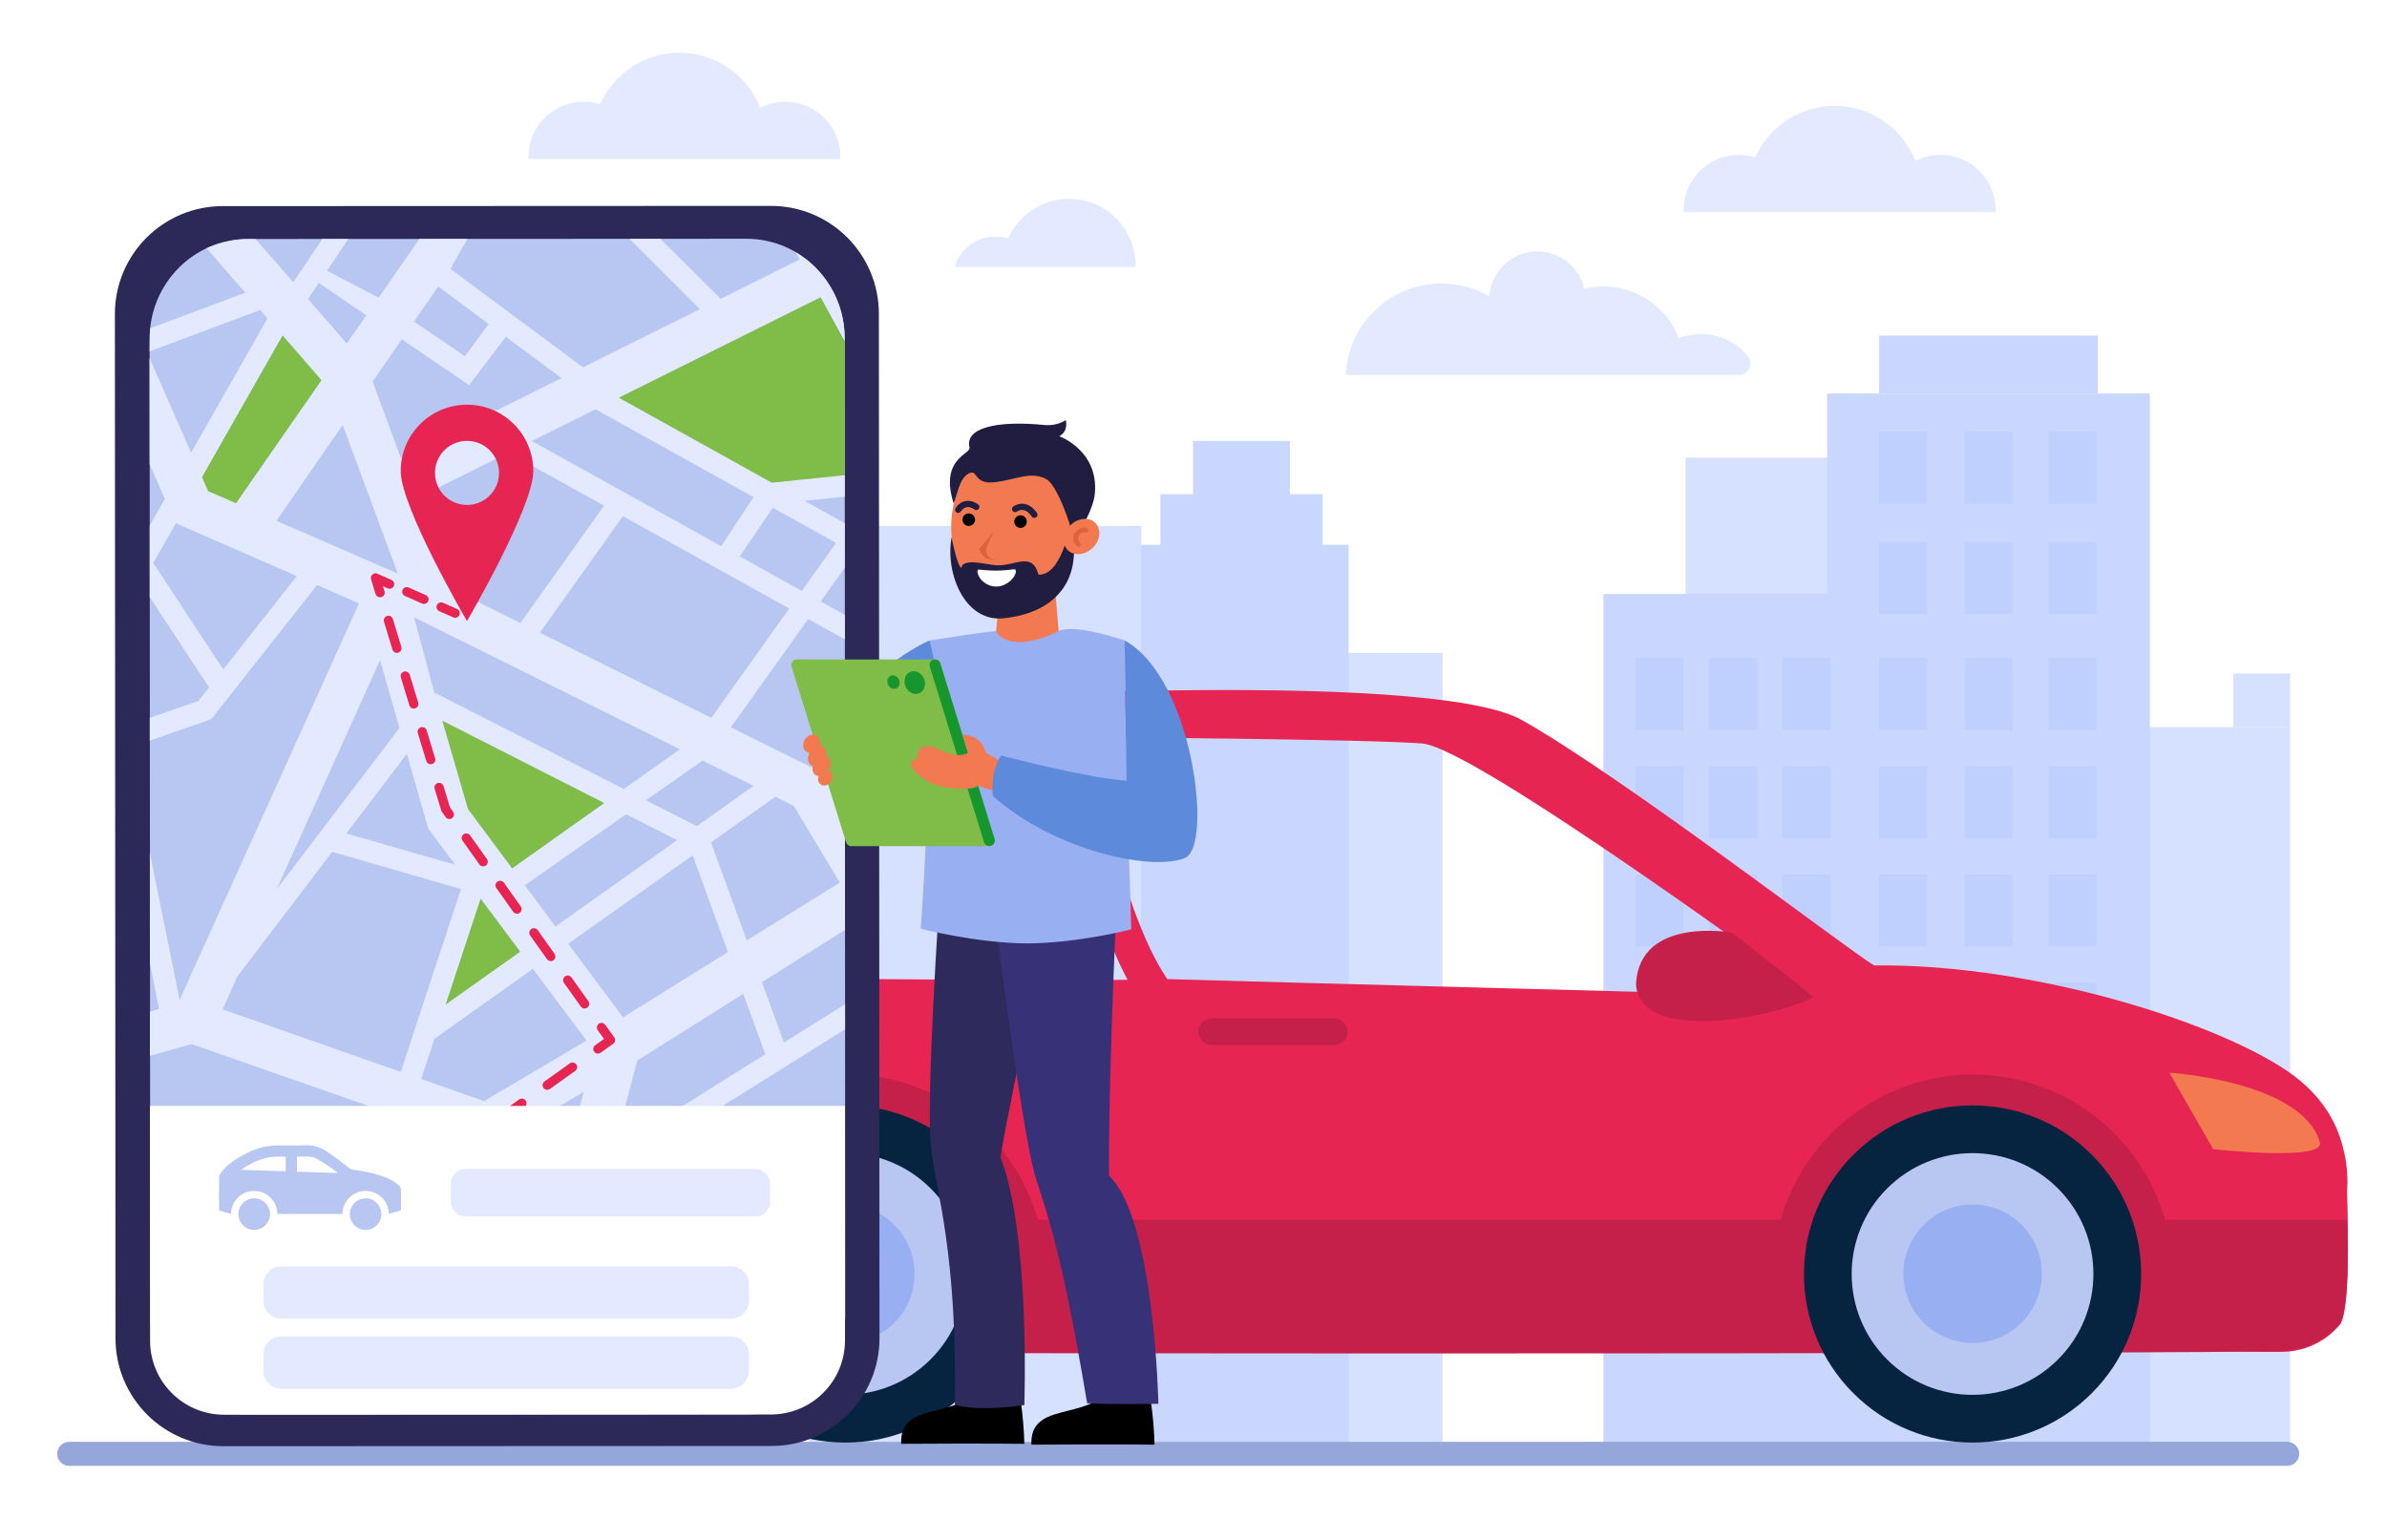 <svg xmlns="http://www.w3.org/2000/svg" xmlns:xlink="http://www.w3.org/1999/xlink" id="&#x421;&#x43B;&#x43E;&#x439;_1" x="0px" y="0px" viewBox="0 0 3100 2000" style="enable-background:new 0 0 3100 2000;" xml:space="preserve"><style type="text/css">	.st0{fill:#FFFFFF;}	.st1{fill:#D6E0FF;}	.st2{fill:#C9D7FF;}	.st3{fill:#BFD0FF;}	.st4{fill:#95A6DB;}	.st5{fill:#E3EAFF;}	.st6{fill:#E62552;}	.st7{fill:#C4204A;}	.st8{fill:#062440;}	.st9{fill:#B8C6F2;}	.st10{fill:#98B0F2;}	.st11{fill:#F37A50;}	.st12{fill:#2C2858;}	.st13{fill:#80BC48;}	.st14{fill:#DE623C;}	.st15{fill:#201D40;}	.st16{fill:#2E2A5C;}	.st17{fill:#373178;}	.st18{fill:#5E8ADB;}	.st19{fill:#17962E;}</style><rect x="0" class="st0" width="3100" height="2000"></rect><g>	<rect x="1621.9" y="848" class="st1" width="251.6" height="1024.6"></rect>	<g>		<rect x="1473.2" y="707.5" class="st2" width="278.2" height="1165"></rect>		<rect x="1507" y="641.9" class="st2" width="210.7" height="69.7"></rect>		<rect x="1549.4" y="572.7" class="st2" width="125.8" height="69.7"></rect>	</g>	<rect x="1050.5" y="683.1" class="st1" width="431.6" height="1189.4"></rect>	<g>		<rect x="2189.1" y="594.4" class="st1" width="333.1" height="1217.9"></rect>		<rect x="2641.1" y="944.4" class="st1" width="333.1" height="940.8"></rect>		<rect x="2082.4" y="771.4" class="st2" width="299.6" height="1113.8"></rect>		<rect x="2372.9" y="511.1" class="st2" width="419.1" height="1374.1"></rect>		<g>			<g>				<rect x="2124.1" y="854.6" class="st3" width="62.5" height="93.7"></rect>				<rect x="2219.5" y="854.6" class="st3" width="62.5" height="93.7"></rect>				<rect x="2314.9" y="854.6" class="st3" width="62.5" height="93.7"></rect>			</g>			<g>				<rect x="2124.1" y="995.2" class="st3" width="62.5" height="93.7"></rect>				<rect x="2219.5" y="995.2" class="st3" width="62.5" height="93.7"></rect>				<rect x="2314.9" y="995.2" class="st3" width="62.5" height="93.7"></rect>			</g>			<g>				<rect x="2124.1" y="1135.7" class="st3" width="62.5" height="93.7"></rect>				<rect x="2219.5" y="1135.7" class="st3" width="62.5" height="93.7"></rect>				<rect x="2314.9" y="1135.7" class="st3" width="62.5" height="93.7"></rect>			</g>			<g>				<rect x="2124.1" y="1276.2" class="st3" width="62.5" height="93.7"></rect>				<rect x="2219.5" y="1276.2" class="st3" width="62.5" height="93.7"></rect>				<rect x="2314.9" y="1276.2" class="st3" width="62.5" height="93.7"></rect>			</g>			<g>				<rect x="2124.1" y="1416.8" class="st3" width="62.5" height="93.7"></rect>				<rect x="2219.5" y="1416.8" class="st3" width="62.5" height="93.7"></rect>				<rect x="2314.9" y="1416.8" class="st3" width="62.5" height="93.7"></rect>			</g>		</g>		<g>			<g>				<rect x="2440.5" y="854.6" class="st3" width="62.5" height="93.7"></rect>				<rect x="2551.3" y="854.6" class="st3" width="62.5" height="93.7"></rect>				<rect x="2660.2" y="854.6" class="st3" width="62.5" height="93.7"></rect>			</g>			<g>				<rect x="2440.5" y="703.7" class="st3" width="62.5" height="93.7"></rect>				<rect x="2551.3" y="703.7" class="st3" width="62.5" height="93.7"></rect>				<rect x="2660.2" y="703.7" class="st3" width="62.5" height="93.7"></rect>			</g>			<g>				<rect x="2440.5" y="560.7" class="st3" width="62.5" height="93.7"></rect>				<rect x="2551.3" y="560.7" class="st3" width="62.5" height="93.7"></rect>				<rect x="2660.2" y="560.7" class="st3" width="62.5" height="93.7"></rect>			</g>			<g>				<rect x="2440.5" y="995.2" class="st3" width="62.5" height="93.7"></rect>				<rect x="2551.3" y="995.2" class="st3" width="62.5" height="93.7"></rect>				<rect x="2660.2" y="995.2" class="st3" width="62.5" height="93.7"></rect>			</g>			<g>				<rect x="2440.5" y="1135.7" class="st3" width="62.5" height="93.7"></rect>				<rect x="2551.3" y="1135.7" class="st3" width="62.5" height="93.7"></rect>				<rect x="2660.2" y="1135.7" class="st3" width="62.5" height="93.7"></rect>			</g>			<g>				<rect x="2440.5" y="1276.2" class="st3" width="62.5" height="93.7"></rect>				<rect x="2551.3" y="1276.2" class="st3" width="62.5" height="93.7"></rect>				<rect x="2660.2" y="1276.2" class="st3" width="62.5" height="93.7"></rect>			</g>			<g>				<rect x="2440.5" y="1416.8" class="st3" width="62.5" height="93.7"></rect>				<rect x="2551.3" y="1416.8" class="st3" width="62.5" height="93.7"></rect>				<rect x="2660.2" y="1416.8" class="st3" width="62.5" height="93.7"></rect>			</g>		</g>		<rect x="2900.5" y="874.8" class="st1" width="73.7" height="69.6"></rect>		<rect x="2440.5" y="435.8" class="st2" width="284" height="75.4"></rect>	</g>	<path class="st4" d="M2970.4,1903.8H89.9c-8.6,0-15.6-7-15.6-15.6v0c0-8.6,7-15.6,15.6-15.6h2880.5c8.6,0,15.6,7,15.6,15.6v0  C2986,1896.8,2979,1903.8,2970.4,1903.8z"></path>	<path class="st5" d="M1747.7,487c3-66.1,57.5-118.8,124.3-118.8c22.6,0,43.7,6,62,16.5l0,0c2.3-32.5,29.4-58.2,62.5-58.2  c29.7,0,54.5,20.7,61,48.4l0,0c7.9-1.9,16.2-2.9,24.7-2.9c44.8,0,83,27.9,98.2,67.3c8.9-3.5,18.7-5.5,28.9-5.5  c24.5,0,46.3,11.2,60.7,28.7c8,9.8,0.9,24.4-11.7,24.4H1747.7z"></path>	<path class="st5" d="M1474.8,344.7c0,0.7,0,1.4,0,2H1240c6.6-22.9,27.8-39.6,52.8-39.6c5.7,0,11.3,0.9,16.5,2.5  c13.5-30.3,43.8-51.4,79-51.4C1436.1,258.2,1474.8,296.9,1474.8,344.7z"></path>	<path class="st5" d="M1091.5,203.8c0,0.9,0,1.8-0.1,2.7H686.4c0-0.9-0.1-1.8-0.1-2.7c0-39.6,32.1-71.7,71.7-71.7  c7.5,0,14.7,1.1,21.4,3.3c17.5-39.4,57-66.9,103-66.9c47.7,0,88.5,29.6,104.9,71.5c9.8-5,20.9-7.8,32.6-7.8  C1059.4,132.1,1091.5,164.2,1091.5,203.8z"></path>	<path class="st5" d="M2591.8,272.8c0,0.9,0,1.8-0.1,2.7h-405.1c0-0.9-0.1-1.8-0.1-2.7c0-39.6,32.1-71.7,71.7-71.7  c7.5,0,14.7,1.1,21.4,3.3c17.5-39.4,57-66.9,103-66.9c47.7,0,88.5,29.6,104.9,71.5c9.8-5,20.8-7.8,32.6-7.8  C2559.7,201.1,2591.8,233.2,2591.8,272.8z"></path>	<g>		<path class="st6" d="M3048.1,1547.7c1.3-17,0.1-33.9-3.5-50.2c-6.1-28.2-19.6-62-56.9-93.5c-78.9-66.7-335.6-152.9-553.7-150.1   c-31.8-18.4-327.2-245.5-457.8-318.9c-123.6-68.6-814.7-27.1-878.2-18.8c-174.5,21.9-495.3,309-501,394.5   c-0.3,4.1-0.6,308.3,4.5,328.3c5.1,20,270.8,64.8,270.8,64.8s2067.3,56.6,2096.5,51.8c27.7-1.6,53.4-14.7,70.9-36.2   C3054.1,1694.6,3048.1,1547.7,3048.1,1547.7z M1134.8,1271.6c0,0-124.6-28.3-124.8-77.4c-0.2-49.1,234.3-239.2,368.9-231.5   c0,0,25,197.8,85.5,309.8C1389.4,1273.9,1134.8,1271.6,1134.8,1271.6z M1515.9,1271.6c-65.6-97.2-99-314.2-99-314.2   s360.5,2.6,430,8.2c69.5,5.6,508.5,328.6,508.5,328.6S1588.3,1273.9,1515.9,1271.6z"></path>		<path class="st7" d="M3047.8,1584.2c0,0,6,109.2-8.6,134c-17.5,21.5-43.2,34.7-70.9,36.2c-29.2,4.8-2272.3,4.4-2312,0   c-39.7-4.4-55.3-58.8-56.3-102c0-9.2-3.5,14.4-4.1-68.2H3047.8z"></path>		<path class="st7" d="M2302.9,1654.5c0.3-143.2,116.6-259.1,259.8-258.8c143.2,0.3,259.1,116.6,258.8,259.8   c-0.1,28.1-4.7,56-13.7,82.6l-438.3,20.7l-60.1-46.1C2305.5,1693.5,2303.3,1674.1,2302.9,1654.5z"></path>		<g>							<ellipse transform="matrix(0.707 -0.707 0.707 0.707 -419.463 2296.369)" class="st8" cx="2562.2" cy="1654.5" rx="219" ry="219"></ellipse>							<ellipse transform="matrix(0.707 -0.707 0.707 0.707 -419.463 2296.368)" class="st9" cx="2562.2" cy="1654.5" rx="157" ry="157"></ellipse>							<ellipse transform="matrix(0.999 -4.155855e-02 4.155855e-02 0.999 -66.546 107.912)" class="st10" cx="2562.2" cy="1654.5" rx="89.9" ry="89.9"></ellipse>		</g>		<path class="st7" d="M838.4,1654.5c0-143.3,116.2-259.5,259.5-259.5c143.3,0,259.5,116.2,259.5,259.5c0.4,27.2-3.9,54.3-12.7,80.1   l-500.5-26.7C840.4,1690.4,838.5,1672.5,838.4,1654.5z"></path>		<g>			<path class="st8" d="M1098,1435.6c-120.9-0.1-219,97.9-219.1,218.9c-0.1,120.9,97.9,219,218.9,219.1    c120.9,0.1,219-97.9,219.1-218.9C1317,1533.7,1219,1435.6,1098,1435.6z"></path>							<ellipse transform="matrix(0.707 -0.707 0.707 0.707 -848.344 1260.959)" class="st9" cx="1097.9" cy="1654.5" rx="157" ry="157"></ellipse>			<path class="st10" d="M1098,1564.7c-49.6,0-89.9,40.2-89.9,89.8c0,49.6,40.2,89.9,89.8,89.9c49.6,0,89.9-40.2,89.9-89.8    C1187.8,1604.9,1147.6,1564.7,1098,1564.7z"></path>		</g>		<path class="st11" d="M2817.3,1393.2c0,0,170.4,10.8,195,88.9c13.3,27.3-138,10.4-138,10.4L2817.3,1393.2z"></path>		<path class="st7" d="M2355.5,1294.2l-106.2-82.9c0,0-119.1-21.7-124.6,65.8C2127.8,1361.7,2323.8,1315.9,2355.5,1294.2z"></path>		<path class="st7" d="M1732.8,1357.3h-159.2c-9.5,0-17.3-7.7-17.3-17.3l0,0c0-9.5,7.7-17.3,17.3-17.3h159.2   c9.5,0,17.3,7.7,17.3,17.3l0,0C1750.1,1349.5,1742.4,1357.3,1732.8,1357.3z"></path>	</g>	<g>		<path class="st12" d="M1002.2,1878l-712,0.3c-77.4,0-140.1-62.6-140.2-140l-0.8-1330.4c0-77.4,62.6-140.1,140-140.2l712-0.3   c77.4,0,140.1,62.6,140.2,140l0.8,1330.4C1142.3,1815.2,1079.6,1877.9,1002.2,1878z"></path>		<path class="st9" d="M970.4,1837l-647.8,0.3c-70.4,0-127.5-57.9-127.5-129.4L194.3,440c0-71.5,57-129.5,127.4-129.6l647.8-0.3   c70.4,0,127.5,57.9,127.5,129.4l0.7,1267.9C1097.8,1778.9,1040.8,1837,970.4,1837z"></path>		<g>			<path class="st5" d="M827.7,1377.3l137.6-86.5l28.6,78.4l-128.4,80.4l14,23.6l218-136.4l0-32.5l-79.4,49.7l-28.6-78.4l107.9-67.9    l-0.1-157.8l-13.7-22.6l13.7-19.2l0-48.1l-30.7,43l-117.5-58.3L1049.6,804l47.6,26.4l0-31.8l-31.4-17.4l31.3-43.9l0-57.7    l-52.3-29.1l52.3-5.5l0-27.9l-94.9,9.7L803.8,516.5l261.9-130.4l31.3,57.1v-3.7c0-47.8-25.5-89.5-63.5-111.9l5.1,9.4L936,388.1    l-78.5-77.9l-39.8,0l91.4,91.3l-152,75.6L585,349.2l22-38.9l-62.3,0l-52.9,76.3l-67.1-35l27.6-41.2l-33.7,0l-37.7,56.2l-49-56.1    h-10.2c-29.1,0-53.4,11.9-53.4,11.9l50.2,57.7L195,426.4c-0.5,4.5-0.7,30-0.7,30l143.5-53.8l-0.2-0.4l9.8,11.3l-99.2,174.4    l-54-122.8l0.1,137.7l19.9,45.1l-19.8,34.9l0,92.6l77.1,117.4l-13.9,17.6l-63.1,21.9l0,29.7l79.9-28l137.4-174.2l54.5,23.8    l-233,515l-38.7-190.9l0.1,143.4l11.9,59.4l-11.9,3.3l0,57.5l54-15.3l387,135.3l122.4-73.4l-7.1,26.6h58.9L827.7,1377.3z     M1030.8,1046.5l59.9,99.8l-120.9,75.1l-46.4-127.3l83.7-59.4L1030.8,1046.5z M978.7,1020.6L905,1073l-66.1-33.6l73.5-51.6    L978.7,1020.6z M665.1,1127.7l-57.3-77.1l-33.2-114.5L784.6,1043L665.1,1127.7z M675.5,1236l-96.5,68.5l45.2-137.2L675.5,1236z     M883,973.1l-72.8,51.6L564,899.5l-26.2-97.7L883,973.1z M538.4,643.2l2.2,4.3l119.8-59.6l124.1,68.9L675.8,809.2l-93.2-46.3    L538.4,643.2z M528.4,979.1l27.6,96.5l2.8,4.2l32.4,43.3l-141.5-40.6L528.4,979.1z M813.1,1057.5l66.3,33.7l-158,112.1    l-39.8-53.5L813.1,1057.5z M923.8,932.3L701.1,821.7l107.9-151.3l216,119.9L923.8,932.3z M1003.6,659.4l82.2,45.7l-44.5,62.4    l-80.6-44.8L1003.6,659.4z M773.5,531.6l205.1,114l-41.9,63.8l-246-136.6L773.5,531.6z M569.1,372.1l65.6,48.7l-31,41.8l-66-44.9    L569.1,372.1z M521.8,440.7l87.5,59.5l47.7-62.8l72.2,53.7L520.6,594.9l-36.7-99.4L521.8,440.7z M414,367.4l61.8,42.1l-25.4,36.7    L400,388.3L414,367.4z M367,435.8l50.4,58L306.5,653.5l-36.2-15.7l-7.9-18.1L367,435.8z M289.9,869.4L199,731.2l29.4-51.6    l157.1,68.6L289.9,869.4z M359,676.4l86-124.5L516.7,745L359,676.4z M493.6,857.3l25.2,88.2l-159.4,209.3L493.6,857.3z     M289.1,1310.9l19.3-42.9l123.1-161.7l167.2,48.4l-78.2,237.5L289.1,1310.9z M628.8,1430.1l-81.8-28.7l17.2-52.3l127.9-90.8    l69.6,93.1L628.8,1430.1z M809.1,1321.3l-71.1-95.6l161.6-114.8l45.8,125.6L809.1,1321.3z"></path>		</g>		<polygon class="st13" points="306.5,653.5 417.4,493.8 367,435.8 262.4,619.7 270.3,637.8   "></polygon>		<polygon class="st13" points="1097,443.3 1065.7,386.2 803.8,516.5 1002.3,626.8 1097.1,617.1   "></polygon>		<polygon class="st13" points="578.9,1304.5 624.2,1167.3 675.5,1236   "></polygon>		<path class="st6" d="M606.5,525.6c-47.6,0-86.1,38.6-86.1,86.1c0,47.6,86.1,194.9,86.1,194.9s86.1-147.4,86.1-194.9   C692.6,564.2,654.1,525.6,606.5,525.6z M606.5,655.8c-23,0-41.6-18.6-41.6-41.6c0-23,18.6-41.6,41.6-41.6   c23,0,41.6,18.6,41.6,41.6C648.1,637.2,629.5,655.8,606.5,655.8z"></path>		<g>			<g>				<path class="st6" d="M591.2,802.4c-0.8,0-1.6-0.2-2.4-0.5l-18.3-8.1c-3-1.3-4.4-4.9-3.1-7.9c1.3-3,4.9-4.4,7.9-3.1l18.3,8.1     c3,1.3,4.4,4.9,3.1,7.9C595.7,801.1,593.5,802.4,591.2,802.4z"></path>			</g>			<g>				<path class="st6" d="M550.6,784.4c-0.8,0-1.6-0.2-2.4-0.5l-22.3-9.9c-3-1.3-4.4-4.9-3.1-7.9c1.3-3,4.9-4.4,7.9-3.1l22.3,9.9     c3,1.3,4.4,4.9,3.1,7.9C555.1,783.1,552.9,784.4,550.6,784.4z"></path>			</g>			<g>				<path class="st6" d="M493.4,775.7c-2.6,0-5-1.7-5.7-4.3l-5.8-19.1c-0.7-2.2,0-4.7,1.8-6.2c1.8-1.6,4.3-1.9,6.4-1l18.3,8.1     c3,1.3,4.4,4.9,3.1,7.9c-1.3,3-4.9,4.4-7.9,3.1l-6.3-2.8l2,6.6c1,3.2-0.8,6.5-4,7.5C494.6,775.6,494,775.7,493.4,775.7z"></path>			</g>			<g>				<path class="st6" d="M759.2,1309.8c-1.9,0-3.7-0.9-4.9-2.5l-21.9-30.8c-1.9-2.7-1.3-6.4,1.4-8.4c2.7-1.9,6.4-1.3,8.4,1.4     l21.9,30.8c1.9,2.7,1.3,6.4-1.4,8.4C761.7,1309.4,760.4,1309.8,759.2,1309.8z M715.3,1248.3c-1.9,0-3.7-0.9-4.9-2.5l-21.9-30.8     c-1.9-2.7-1.3-6.4,1.4-8.4c2.7-1.9,6.4-1.3,8.4,1.4l21.9,30.8c1.9,2.7,1.3,6.4-1.4,8.4C717.8,1247.9,716.5,1248.3,715.3,1248.3z      M671.4,1186.7c-1.9,0-3.7-0.9-4.9-2.5l-21.9-30.8c-1.9-2.7-1.3-6.4,1.4-8.4c2.7-1.9,6.4-1.3,8.4,1.4l21.9,30.8     c1.9,2.7,1.3,6.4-1.4,8.4C673.9,1186.4,672.6,1186.7,671.4,1186.7z M627.5,1125.2c-1.9,0-3.7-0.9-4.9-2.5l-21.9-30.8     c-1.9-2.7-1.3-6.4,1.4-8.4c2.7-1.9,6.4-1.3,8.4,1.4l21.9,30.8c1.9,2.7,1.3,6.4-1.4,8.4C630,1124.9,628.7,1125.2,627.5,1125.2z      M583.6,1063.7c-1.9,0-3.7-0.9-4.9-2.5l-4.7-6.6c-0.4-0.5-0.7-1.1-0.9-1.7l-8.6-28.4c-1-3.2,0.8-6.5,4-7.5c3.2-1,6.5,0.8,7.5,4     l8.3,27.5l4.1,5.8c1.9,2.7,1.3,6.4-1.4,8.4C586.1,1063.4,584.9,1063.7,583.6,1063.7z M559.3,992.6c-2.6,0-5-1.7-5.7-4.3     l-11-36.2c-1-3.2,0.8-6.5,4-7.5c3.2-1,6.5,0.8,7.5,4l11,36.2c1,3.2-0.8,6.5-4,7.5C560.5,992.5,559.9,992.6,559.3,992.6z      M537.3,920.3c-2.6,0-5-1.7-5.7-4.3l-11-36.2c-1-3.2,0.8-6.5,4-7.5c3.2-1,6.5,0.8,7.5,4l11,36.2c1,3.2-0.8,6.5-4,7.5     C538.5,920.2,537.9,920.3,537.3,920.3z M515.4,848c-2.6,0-5-1.7-5.7-4.3l-11-36.2c-1-3.2,0.8-6.5,4-7.5c3.2-1,6.5,0.8,7.5,4     l11,36.2c1,3.2-0.8,6.5-4,7.5C516.5,847.9,516,848,515.4,848z"></path>			</g>			<g>				<path class="st6" d="M776.5,1368.4c-1.9,0-3.7-0.9-4.9-2.5c-1.9-2.7-1.3-6.4,1.4-8.4l11.4-8.1l-8.1-11.4     c-1.9-2.7-1.3-6.4,1.4-8.4c2.7-1.9,6.4-1.3,8.4,1.4l11.6,16.3c0.9,1.3,1.3,2.9,1,4.5c-0.3,1.6-1.1,3-2.4,3.9l-16.3,11.6     C778.9,1368.1,777.7,1368.4,776.5,1368.4z"></path>			</g>			<g>				<path class="st6" d="M710.7,1415.4c-1.9,0-3.7-0.9-4.9-2.5c-1.9-2.7-1.3-6.4,1.4-8.4l32.9-23.5c2.7-1.9,6.4-1.3,8.4,1.4     c1.9,2.7,1.3,6.4-1.4,8.4l-32.9,23.5C713.1,1415,711.9,1415.4,710.7,1415.4z"></path>			</g>			<g>				<path class="st6" d="M661.5,1450.4c-1.9,0-3.7-0.9-4.9-2.5c-1.9-2.7-1.3-6.4,1.4-8.4l16.3-11.6c2.7-1.9,6.4-1.3,8.4,1.4     c1.9,2.7,1.3,6.4-1.4,8.4l-16.3,11.6C663.9,1450.1,662.7,1450.4,661.5,1450.4z"></path>			</g>		</g>		<g>			<path class="st0" d="M1097.4,1436.2v304.7c0,53.1-43,96.1-96.1,96.2l-710.2,0.3c-53.1,0-96.2-43-96.2-96.1l-0.2-305H1097.4z"></path>			<path class="st5" d="M981.1,1579.8H604.5c-10.5,0-19-8.5-19-19v-23.5c0-10.5,8.5-19,19-19h376.6c10.5,0,19,8.5,19,19v23.5    C1000.1,1571.3,991.6,1579.8,981.1,1579.8z"></path>			<g>				<path class="st9" d="M505,1576.5c-0.5-9.9-4.4-17.9-12.1-23.7c-5.5-4.2-11.8-6.1-18.7-6c-12.8,0-28.8,10.3-29.6,29.9     c-28,0-56,0-84.3,0c-0.4-9.9-4.3-18-12.4-24c-5.4-4-11.5-6-18.2-5.9c-8.1,0.2-15.2,3-20.9,8.8c-5.6,5.7-8.7,12.5-8.7,21     c-5.1-1.4-9.8-2.7-14.5-4.2c-0.5-0.2-1.1-1.1-1.1-1.8c-0.1-13.9-0.1-27.8,0.1-41.7c0-2.1,1.3-4.4,2.6-6.1     c7-9.3,16.5-15.8,26.5-21.5c11.3-6.4,23.2-11.3,36.2-12.9c3.7-0.5,7.4-0.7,11.1-0.7c11.7-0.1,23.5,0.4,35.2-0.2     c10.5-0.5,19.9,2.4,28.4,8.1c9.7,6.5,19,13.7,28.2,20.9c2.3,1.8,4.5,2.6,7.3,3c15.7,2.2,31.4,5.2,45.9,12     c4.1,1.9,7.8,4.7,11.5,7.5c2.4,1.8,3.3,4.6,3.3,7.7c-0.1,7.8,0,15.5,0,23.3c0,1.3-0.2,2.2-1.7,2.6     C514.4,1573.8,509.9,1575.1,505,1576.5z M313.2,1519.3c19.3,0.7,38.5,1.3,57.9,2c0-6.5,0-12.7,0-18.8     C349.4,1500.1,330.4,1506.8,313.2,1519.3z M385.7,1502.1c0,6.8,0,13.2,0,19.6c17.5,0.6,34.8,1.2,52,1.8c0-0.2,0.1-0.5,0.1-0.7     c-3-2.3-5.8-4.8-9-6.9c-5.3-3.6-10.8-6.9-16.2-10.3C404.3,1500.3,394.9,1502.6,385.7,1502.1z"></path>				<path class="st9" d="M330.2,1556.4c11.3,0,20.5,9.3,20.5,20.5c0,11.2-9.4,20.5-20.6,20.5c-11.3,0-20.5-9.3-20.5-20.6     C309.7,1565.5,318.9,1556.4,330.2,1556.4z"></path>				<path class="st9" d="M475,1556.4c11.2,0.1,20.4,9.4,20.3,20.7c-0.1,11.2-9.6,20.5-20.7,20.3c-11.3-0.2-20.4-9.5-20.3-20.7     C454.4,1565.4,463.7,1556.3,475,1556.4z"></path>			</g>			<path class="st5" d="M949.3,1712.7H365.5c-12.9,0-23.4-10.5-23.4-23.4v-21.3c0-12.9,10.5-23.4,23.4-23.4h583.8    c12.9,0,23.4,10.5,23.4,23.4v21.3C972.7,1702.3,962.3,1712.7,949.3,1712.7z"></path>			<path class="st5" d="M949.3,1803.7H365.5c-12.9,0-23.4-10.5-23.4-23.4V1759c0-12.9,10.5-23.4,23.4-23.4h583.8    c12.9,0,23.4,10.5,23.4,23.4v21.3C972.7,1793.2,962.3,1803.7,949.3,1803.7z"></path>		</g>		<polygon class="st13" points="574.6,936.2 607.8,1050.6 665.1,1127.7 784.6,1043   "></polygon>	</g>	<g id="c_40_">		<g>			<polygon id="v-2_7_" class="st11" points="1335,745.4 1334.9,745.4 1300.7,745.6 1293,826.4 1332.9,847.4 1375.5,826.6     1368.6,745.6    "></polygon>			<g>				<g>											<ellipse transform="matrix(0.132 -0.991 0.991 0.132 475.045 1895.767)" class="st11" cx="1319.6" cy="676.7" rx="107" ry="84.1"></ellipse>					<path class="st14" d="M1290.7,689.1c-8.5,11-19.1,24.4-19.1,24.4s3.1,12.8,19.4,14.5c-6.6-3.5-13-8.8-9.3-17.8      C1285.3,701.3,1290.7,689.1,1290.7,689.1z"></path>					<path class="st15" d="M1421.9,640.7c5-55.8-46.3-74.2-46.3-74.2s11.5-4,8.7-20.9c-8.1,5-18,7.3-27.5,6.4      c-63.8-6.3-104,4.2-97.7,29.2c2.3,8.9-39.1,13.5-20.7,72.5c3.9-7,7.5-33.2,19.9-38.9c12.5-5.8,5.1,14.6,33.3,11.5      c28.4-3.2,47-15,67.7-3.8c16.6,10.2,37.3,78.2,36.3,82.8C1397.8,694.6,1419.8,665.2,1421.9,640.7z"></path>					<path class="st15" d="M1235.9,697.6c0,0,5.4,31.8,12.4,40.4c1.5-13.7,31.6-5.1,44.6-3.9c23.7,2.1,47.7-18.9,55.7,12.2      c30.1,1.7,41.1-64.6,41.1-64.6c18.5,66.3-14.6,114.6-87.7,121.4C1253.8,807.4,1227.1,746,1235.9,697.6z"></path>					<path d="M1324.8,685.6c4.5,0.3,8.4-3.1,8.7-7.6c0.3-4.5-3.1-8.4-7.6-8.7c-4.5-0.3-8.4,3.1-8.7,7.6      C1316.9,681.4,1320.3,685.3,1324.8,685.6z"></path>					<path d="M1257.6,683.1c4.5,0.3,8.4-3.1,8.7-7.6c0.3-4.5-3.1-8.4-7.6-8.7c-4.5-0.3-8.4,3.1-8.7,7.6      C1249.7,678.9,1253.1,682.8,1257.6,683.1z"></path>					<g>						<path class="st15" d="M1244.1,666.1c1.4,0.1,2.8-0.5,3.6-1.7c2.3-3.4,5-5.3,7.9-5.7c5-0.8,9.7,2.9,9.8,2.9       c1.7,1.4,4.3,1.1,5.7-0.6c1.4-1.7,1.1-4.3-0.6-5.7c-0.3-0.2-7.4-5.9-16-4.6c-5.3,0.8-9.8,3.8-13.4,9.1c-1.3,1.8-0.8,4.3,1,5.6       C1242.7,665.9,1243.4,666.1,1244.1,666.1z"></path>					</g>					<g>						<path class="st15" d="M1343.1,672.6c0.9,0.1,1.8-0.2,2.6-0.7c1.8-1.3,2.3-3.8,1-5.6c-4.8-7-10.5-11-16.7-11.9       c-8-1.2-13.9,3.4-14.2,3.6c-1.7,1.4-2,3.9-0.6,5.7c1.4,1.7,3.9,2,5.6,0.7c0.1-0.1,3.6-2.7,8.1-2c3.9,0.6,7.6,3.5,11.1,8.5       C1340.8,671.9,1342,672.5,1343.1,672.6z"></path>					</g>					<g>						<path class="st11" d="M1390.4,681.9c-10.1,9.6-11.9,24-4,32.3c7.8,8.2,22.4,7.2,32.4-2.4c10.1-9.6,11.9-24,4-32.3       C1415,671.2,1400.5,672.3,1390.4,681.9z"></path>						<g>							<path class="st14" d="M1399.5,710.2c-0.4-0.2-0.8-0.4-1.2-0.8c-4.7-5.2-5.8-11.4-2.7-16.7c3.1-5.4,9.6-8.4,15.4-7.1        c1.6,0.4,2.7,2,2.3,3.6c-0.4,1.6-2,2.7-3.6,2.3c-3.2-0.7-7.1,1.1-8.8,4.2c-1.7,2.9-1,6.3,1.9,9.5c1.1,1.2,1.1,3.2-0.2,4.3        C1401.8,710.4,1400.6,710.6,1399.5,710.2z"></path>						</g>					</g>					<path class="st0" d="M1319.2,743.2c0.3-2.1-0.1-4.1-2.2-3.8c-5.4,0.7-14.2,1.6-22.6,1.7c-8.5,0.1-17.3-0.7-22.7-1.3      c-2.1-0.2-2.6,1.8-2.2,3.9c1.8,8.6,11.5,18.2,24.5,18.1S1318,751,1319.2,743.2z"></path>				</g>			</g>		</g>		<path d="M1272.5,1802.6c-30.3,41.7-104.5,16.1-102.1,72.6c113-0.7,159.9,0,159.9,0c-0.1-13-2.4-43.7-5-55.8L1272.5,1802.6z"></path>		<path d="M1441.6,1803.7c-30.3,41.7-104.5,16.1-102.1,72.6c113-0.7,159.9,0,159.9,0c-0.1-13-2.4-43.7-5-55.8L1441.6,1803.7z"></path>		<path class="st16" d="M1220.2,1165.4c0,0-18.3,267.5-10.9,327c7.5,59.5,33.8,135.7,30.8,332.4c36.8,9.2,90.2,0,90.2,0   s7.9-222.4-31-321.8c15.8-96.5,66.6-317.5,66.6-317.5L1220.2,1165.4z"></path>		<path class="st17" d="M1290,1172.7c0,0,37,300.3,55.2,357.3c18.1,57,33.9,98.7,66.7,292.5c37.8,1.9,92.5,0.7,92.5,0.7   s-4.9-240.1-63.9-296c-2-97.9,9.5-352.6,9.5-352.6L1290,1172.7z"></path>		<g id="v_7_">			<path id="h-5_4_" class="st10" d="M1460.7,831.9c0,0-64.3-22.5-85.8-12.2c-66.6,32.1-81.9,0-81.9,0    c-21.3,1.8-85.6,12.2-85.6,12.2c0,71.8-4.8,143.8-3.5,198.2c0.9,47.3-8.1,176.1-8.1,176.1s70.9,18.6,138,19.1    c67.1-0.4,135.4-18.3,135.4-18.3s-3.6-130.4-6.6-178.9C1463.6,973.7,1460.7,903.5,1460.7,831.9z"></path>		</g>		<g id="c_48_">			<path id="c_49_" class="st18" d="M1093,938.6c26.6-63.3,105.3-103.6,114.3-106.7l18.3,81.3c-37.8,22.4-65.3,46.6-65.3,46.6    c4.7,22.6,3.9,44.9,17,73.5c0,0-11.4-15.7-25.4-6.4c-13.7,9-38.8-9.4-38.8-9.4S1072.8,987,1093,938.6z"></path>		</g>		<g id="c_41_">			<g id="c_44_">				<g id="c_45_">					<path id="c_47_" class="st13" d="M1107.8,1098.7c-0.5,0.1-0.9,0.2-1.4,0.3h-1.5c-2.8-0.3-5.2-2.2-6.1-5l-70.8-228.2      c-0.1-0.5-0.2-0.9-0.3-1.4c0-0.3,0-0.6,0-0.9c0-0.2,0-0.4,0-0.5c0-0.2,0.1-0.3,0.1-0.5c0.4-2.6,2.2-4.9,4.9-5.7      c0.4-0.1,0.9-0.2,1.3-0.3c0.5-0.1,1-0.1,1.5,0h178.2l71.4,242.5h-177.5L1107.8,1098.7z"></path>					<path id="c_46_" class="st19" d="M1212.2,856.7c3.8-1.2,7.8,0.9,9,4.7l70.3,227.6l0.2,0.5c1.2,3.8-0.9,7.8-4.7,9l0,0      c-3.8,1.2-7.8-0.9-9-4.7l-70.5-228.2C1206.3,861.9,1208.4,857.9,1212.2,856.7z"></path>				</g>			</g>			<path id="c_43_" class="st11" d="M1077.6,1001.5c-0.7-0.4-1.4-0.7-2.1-0.9c0.1-0.1,0.2-0.2,0.2-0.3c4.4-6.7,4.1-14.7-0.7-17.9    c-0.8-0.5-1.7-0.9-2.6-1.1c1.2-5,0.1-9.7-3.3-11.9c-1.4-0.9-2.9-1.3-4.6-1.3c1.6-4.9,0.3-10-3.5-12.5c-4.8-3.2-11.8-1.1-15.5,4.6    c-3.8,5.7-3,12.9,1.8,16.1c1.2,0.8,2.6,1.3,4,1.4c-3.2,6.2-2.5,13,1.8,15.9c0.8,0.5,1.7,0.9,2.6,1.1c-1.2,5-0.1,9.7,3.3,11.9    c1.3,0.8,2.7,1.2,4.2,1.3c-1.6,4.3-0.6,8.8,2.8,11.1c4.1,2.7,9.9,1,13.1-3.9S1081.7,1004.2,1077.6,1001.5z"></path>			<path class="st11" d="M1296.7,987.1l-16.2-9.4c0,0-4.5-23-30.6-23.6c3,9.7,7.3,23.6,7.3,23.6s-12.8,10-43.3-7.1    c-29.8-6.7-17.1,15-26.9,16.6c-14.6,2.3,10.6,30.9,40.3,35.3c38.5,5.7,43-2.2,43-2.2l21.8,7.6L1296.7,987.1z"></path>			<path id="c_42_" class="st18" d="M1462.8,1013.9c-54.3-3.8-162.7-32.8-162.7-32.8c-14.8,22.7-10.7,52.9-10.7,52.9    c84.3,73.9,211.2,97.8,250.1,80c35.5-16.2,10.3-232.7-78.9-282.2L1462.8,1013.9z"></path>		</g>		<path class="st19" d="M1175.9,891.4c3.1,7.7,11,11.8,17.7,9.1c6.7-2.7,9.6-11.1,6.5-18.8c-3.1-7.7-11-11.8-17.7-9.1   C1175.8,875.3,1172.8,883.7,1175.9,891.4z"></path>		<path class="st19" d="M1153.2,888.8c1.8,4.6,6.6,7,10.5,5.4c4-1.6,5.7-6.6,3.9-11.2c-1.8-4.6-6.6-7-10.5-5.4   C1153.1,879.2,1151.3,884.2,1153.2,888.8z"></path>	</g></g></svg>